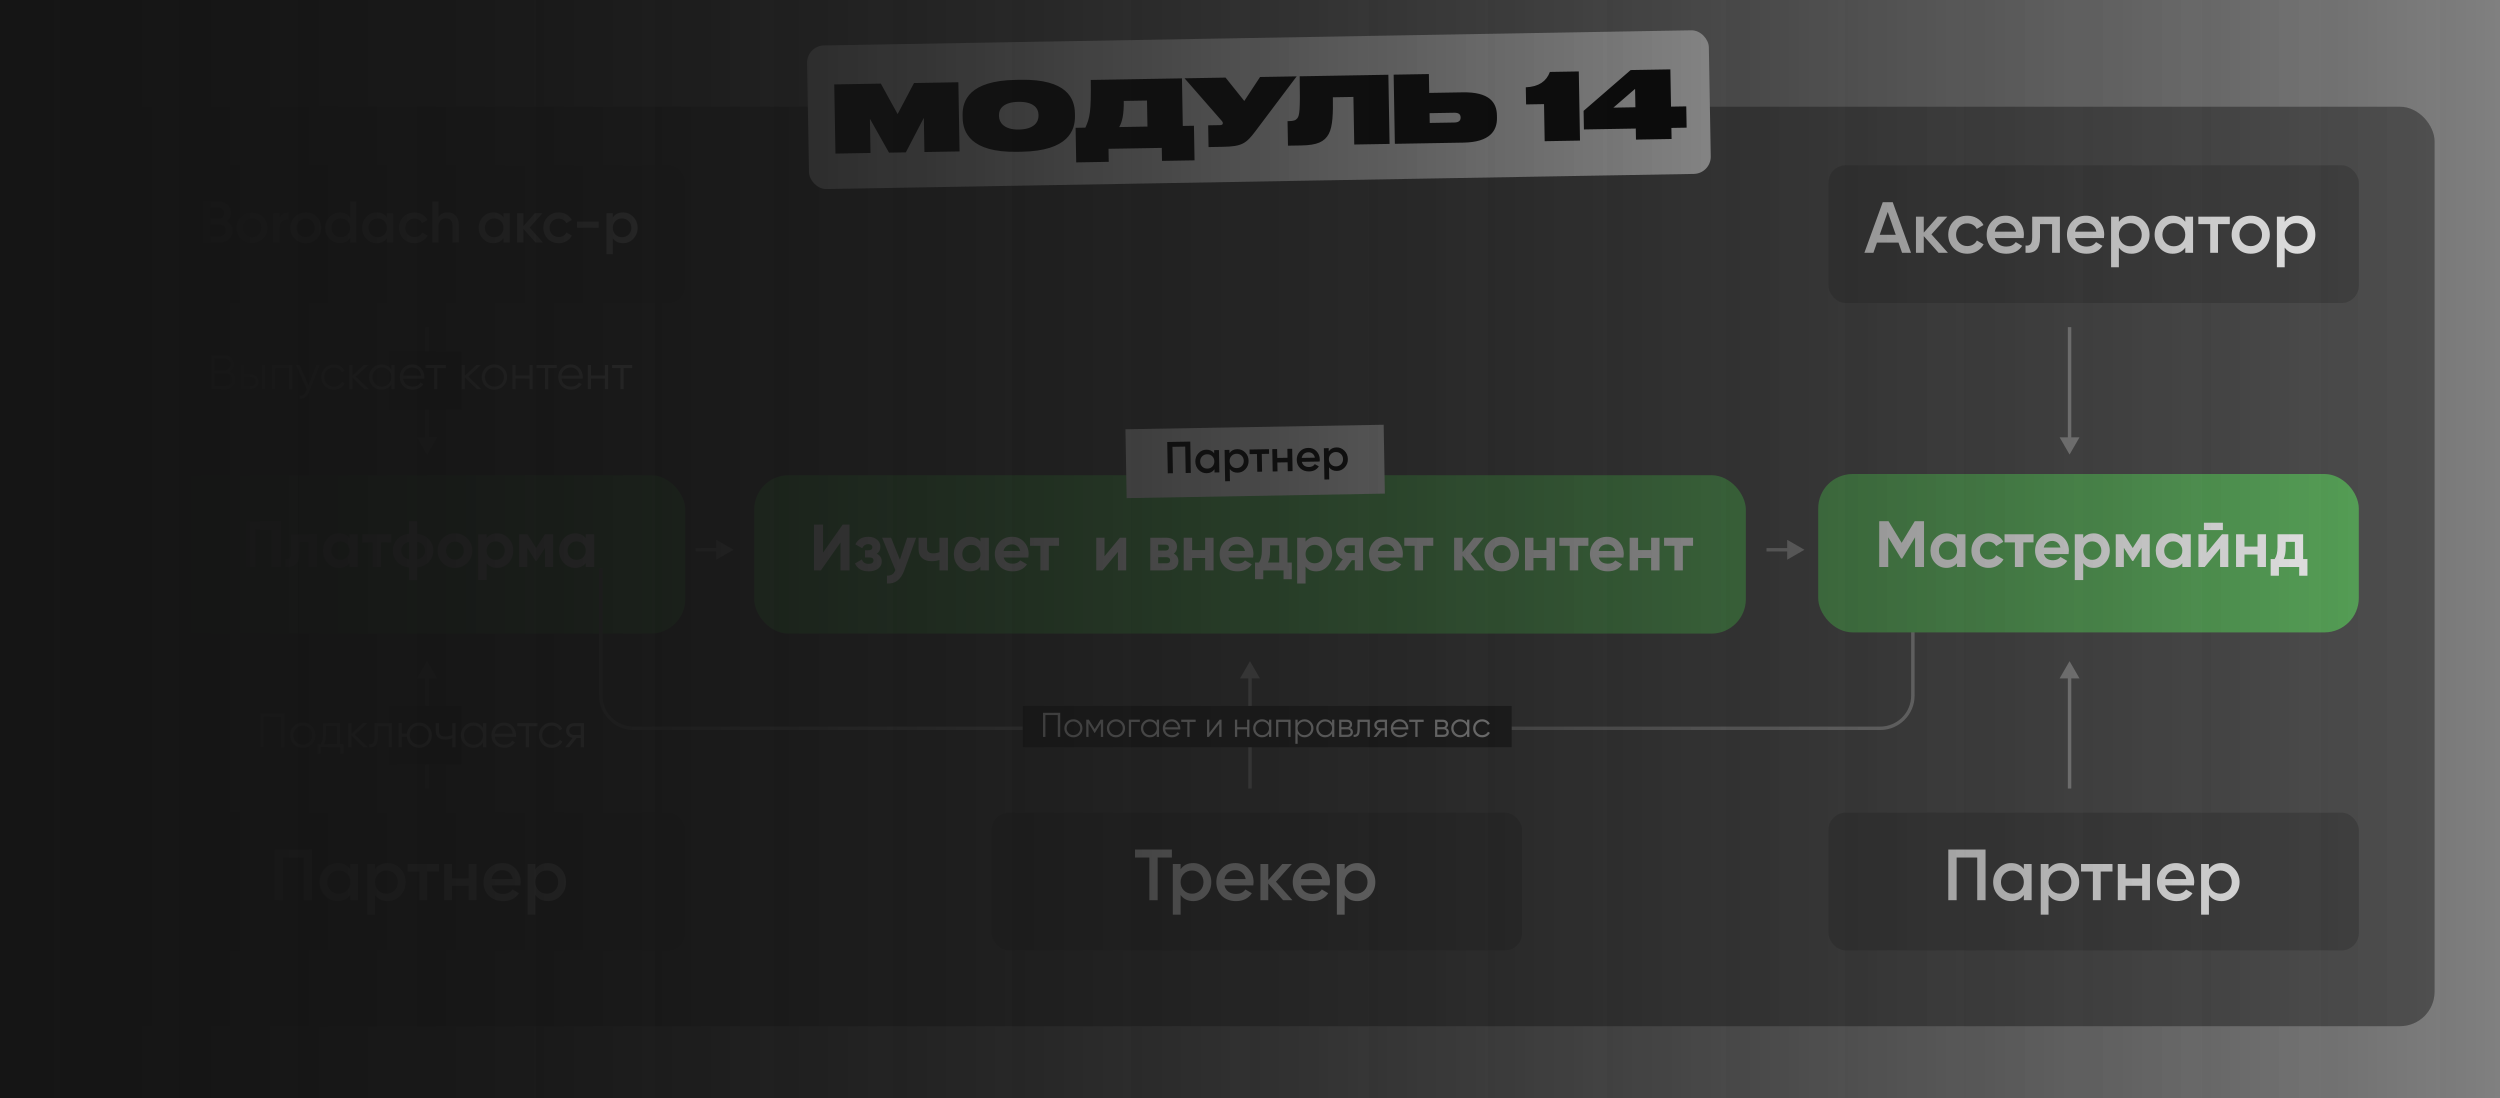 <?xml version="1.0" encoding="UTF-8"?> <svg xmlns="http://www.w3.org/2000/svg" width="726" height="319" viewBox="0 0 726 319" fill="none"><rect x="0" y="0" width="726" height="319" fill="#808080" stroke="none"/> <rect x="19" y="31" width="688" height="267" rx="10" fill="#333333" fill-opacity="0.6"></rect> <rect x="234.284" y="13.285" width="261.919" height="41.71" rx="5" transform="rotate(-1 234.284 13.285)" fill="white"></rect> <path d="M242.618 44.601L252.795 44.423L252.622 34.489L258.167 44.33L263.054 44.244L268.279 34.216L268.453 44.15L278.657 43.972L278.307 23.887L265.43 24.112L260.672 33.133L255.792 24.28L242.267 24.516L242.618 44.601ZM295 23.191C281.421 23.428 279.47 29.241 279.544 33.452L279.558 34.262C279.63 38.392 281.84 44.322 295.365 44.085L296.714 44.062C310.266 43.825 312.241 37.823 312.169 33.693L312.155 32.883C312.081 28.671 309.929 22.93 296.35 23.167L295 23.191ZM301.582 33.607C301.614 35.443 300.273 37.546 295.9 37.622C291.581 37.697 290.139 35.562 290.108 33.754L290.102 33.43C290.071 31.675 291.305 29.655 295.76 29.577C300.16 29.5 301.544 31.475 301.575 33.229L301.582 33.607ZM312.354 37.119L312.53 47.161L321.978 46.996L321.912 43.217L337.381 42.947L337.447 46.726L346.895 46.561L346.72 36.519L343.481 36.575L343.239 22.754L316.756 23.216C316.919 32.529 316.438 34.374 315.189 37.069L312.354 37.119ZM325.015 36.898C325.829 35.533 326.411 33.309 326.341 29.314L333.09 29.196L333.222 36.755L325.015 36.898ZM376.556 22.172L365.919 22.358L361.342 29.324L355.904 22.533L343.999 22.74L354.828 35.135C355.076 35.428 355.105 35.562 355.108 35.751L355.109 35.778C355.114 36.075 354.902 36.322 354.389 36.331L350.853 36.393L350.963 42.71L355.148 42.637C360.682 42.54 361.882 41.682 364.6 38.07L376.556 22.172ZM393.273 41.971L403.531 41.792L403.181 21.707L377.427 22.157C377.604 32.334 377.381 33.472 376.748 34.348C376.246 34.977 375.601 35.151 374.278 35.174L373.9 35.18L374.025 42.307L377.912 42.239C382.475 42.16 384.618 41.204 385.874 38.887C387.051 36.706 387.143 32.708 387.066 28.254L393.032 28.149L393.273 41.971ZM415.043 26.982L414.947 21.502L404.716 21.68L405.066 41.766L424.989 41.418C432.656 41.284 434.786 37.979 434.72 34.2L434.708 33.498C434.642 29.718 432.509 26.677 424.734 26.813L415.043 26.982ZM415.195 35.702L415.146 32.867L422.326 32.742C423.73 32.717 424.146 33.331 424.159 34.087L424.16 34.141C424.173 34.87 423.78 35.552 422.376 35.576L415.195 35.702ZM448.385 30.235L448.573 41.006L458.832 40.827L458.481 20.742L450.086 20.889C449.08 23.607 446.893 25.184 443.088 25.358L443.175 30.326L448.385 30.235ZM459.872 32.194L459.967 37.594L475.03 37.331L475.086 40.543L485.426 40.363L485.37 37.15L489.797 37.073L489.689 30.891L485.262 30.968L485.073 20.143L473.546 20.344L459.872 32.194ZM474.923 31.149L468.524 31.26L474.829 25.803L474.923 31.149Z" fill="black"></path> <rect x="45" y="138" width="154" height="46" rx="10" fill="#5CAE5D"></rect> <path d="M71.588 151.351H81.525V164.651H78.903V153.859H74.21V164.651H71.588V151.351ZM84.514 155.151H92.038V164.651H89.587V157.507H86.965V160.68C86.965 163.606 85.629 164.93 82.956 164.651V162.352C83.463 162.479 83.849 162.39 84.115 162.086C84.381 161.782 84.514 161.269 84.514 160.547V155.151ZM101.479 156.272V155.151H103.93V164.651H101.479V163.53C100.745 164.455 99.712 164.917 98.382 164.917C97.115 164.917 96.026 164.436 95.114 163.473C94.215 162.498 93.765 161.307 93.765 159.901C93.765 158.508 94.215 157.323 95.114 156.348C96.026 155.373 97.115 154.885 98.382 154.885C99.712 154.885 100.745 155.347 101.479 156.272ZM96.957 161.839C97.451 162.333 98.078 162.58 98.838 162.58C99.598 162.58 100.225 162.333 100.719 161.839C101.226 161.332 101.479 160.686 101.479 159.901C101.479 159.116 101.226 158.476 100.719 157.982C100.225 157.475 99.598 157.222 98.838 157.222C98.078 157.222 97.451 157.475 96.957 157.982C96.463 158.476 96.216 159.116 96.216 159.901C96.216 160.686 96.463 161.332 96.957 161.839ZM105.222 155.151H113.639V157.507H110.675V164.651H108.224V157.507H105.222V155.151ZM121.17 164.803V168.451H118.776V164.803C117.319 164.6 116.173 164.049 115.337 163.15C114.501 162.251 114.083 161.168 114.083 159.901C114.083 158.634 114.501 157.551 115.337 156.652C116.173 155.753 117.319 155.202 118.776 154.999V151.351H121.17V154.999C122.626 155.202 123.773 155.753 124.609 156.652C125.445 157.551 125.863 158.634 125.863 159.901C125.863 161.168 125.445 162.251 124.609 163.15C123.773 164.049 122.626 164.6 121.17 164.803ZM117.085 158.267C116.692 158.71 116.496 159.255 116.496 159.901C116.496 160.547 116.692 161.098 117.085 161.554C117.49 161.997 118.054 162.301 118.776 162.466V157.336C118.054 157.501 117.49 157.811 117.085 158.267ZM121.17 157.336V162.447C121.892 162.282 122.449 161.978 122.842 161.535C123.234 161.092 123.431 160.547 123.431 159.901C123.431 159.255 123.234 158.71 122.842 158.267C122.449 157.811 121.892 157.501 121.17 157.336ZM135.677 163.473C134.715 164.436 133.524 164.917 132.105 164.917C130.687 164.917 129.496 164.436 128.533 163.473C127.571 162.51 127.089 161.32 127.089 159.901C127.089 158.495 127.571 157.311 128.533 156.348C129.509 155.373 130.699 154.885 132.105 154.885C133.511 154.885 134.702 155.373 135.677 156.348C136.653 157.323 137.14 158.508 137.14 159.901C137.14 161.307 136.653 162.498 135.677 163.473ZM130.262 161.782C130.756 162.276 131.371 162.523 132.105 162.523C132.84 162.523 133.454 162.276 133.948 161.782C134.442 161.288 134.689 160.661 134.689 159.901C134.689 159.141 134.442 158.514 133.948 158.02C133.454 157.526 132.84 157.279 132.105 157.279C131.371 157.279 130.756 157.526 130.262 158.02C129.781 158.527 129.54 159.154 129.54 159.901C129.54 160.648 129.781 161.275 130.262 161.782ZM144.394 154.885C145.673 154.885 146.762 155.373 147.662 156.348C148.574 157.323 149.03 158.508 149.03 159.901C149.03 161.32 148.574 162.51 147.662 163.473C146.775 164.436 145.686 164.917 144.394 164.917C143.064 164.917 142.038 164.455 141.316 163.53V168.451H138.865V155.151H141.316V156.272C142.038 155.347 143.064 154.885 144.394 154.885ZM142.057 161.839C142.551 162.333 143.178 162.58 143.938 162.58C144.698 162.58 145.325 162.333 145.819 161.839C146.325 161.332 146.579 160.686 146.579 159.901C146.579 159.116 146.325 158.476 145.819 157.982C145.325 157.475 144.698 157.222 143.938 157.222C143.178 157.222 142.551 157.475 142.057 157.982C141.563 158.476 141.316 159.116 141.316 159.901C141.316 160.686 141.563 161.332 142.057 161.839ZM158.225 155.151H160.638V164.651H158.263V159.103L155.85 162.903H155.546L153.114 159.065V164.651H150.758V155.151H153.171L155.698 159.141L158.225 155.151ZM170.094 156.272V155.151H172.545V164.651H170.094V163.53C169.36 164.455 168.327 164.917 166.997 164.917C165.731 164.917 164.641 164.436 163.729 163.473C162.83 162.498 162.38 161.307 162.38 159.901C162.38 158.508 162.83 157.323 163.729 156.348C164.641 155.373 165.731 154.885 166.997 154.885C168.327 154.885 169.36 155.347 170.094 156.272ZM165.572 161.839C166.066 162.333 166.693 162.58 167.453 162.58C168.213 162.58 168.84 162.333 169.334 161.839C169.841 161.332 170.094 160.686 170.094 159.901C170.094 159.116 169.841 158.476 169.334 157.982C168.84 157.475 168.213 157.222 167.453 157.222C166.693 157.222 166.066 157.475 165.572 157.982C165.078 158.476 164.831 159.116 164.831 159.901C164.831 160.686 165.078 161.332 165.572 161.839Z" fill="white"></path> <rect x="219" y="138" width="288" height="46" rx="10" fill="#5CAE5D"></rect> <path d="M246.7 165.651H244.078V157.538L238.378 165.651H236.383V152.351H239.005V160.483L244.705 152.351H246.7V165.651ZM254.62 160.806C255.583 161.275 256.064 162.028 256.064 163.067C256.064 163.903 255.722 164.587 255.038 165.119C254.354 165.651 253.417 165.917 252.226 165.917C250.301 165.917 248.99 165.157 248.293 163.637L250.288 162.459C250.592 163.32 251.244 163.751 252.245 163.751C252.701 163.751 253.049 163.662 253.29 163.485C253.543 163.308 253.67 163.067 253.67 162.763C253.67 162.18 253.296 161.889 252.549 161.889H251.2V159.799H252.226C252.961 159.799 253.328 159.508 253.328 158.925C253.328 158.646 253.22 158.425 253.005 158.26C252.79 158.095 252.505 158.013 252.15 158.013C251.339 158.013 250.75 158.412 250.383 159.21L248.407 158.07C249.129 156.613 250.364 155.885 252.112 155.885C253.201 155.885 254.063 156.164 254.696 156.721C255.342 157.278 255.665 157.943 255.665 158.716C255.665 159.641 255.317 160.337 254.62 160.806ZM261.321 162.535L263.43 156.151H266.052L262.594 165.651C261.631 168.324 259.959 169.59 257.578 169.451V167.171C258.224 167.184 258.73 167.063 259.098 166.81C259.478 166.557 259.782 166.132 260.01 165.537L256.172 156.151H258.775L261.321 162.535ZM272.823 160.331V156.151H275.274V165.651H272.823V162.63C272.114 162.858 271.36 162.972 270.562 162.972C269.397 162.972 268.472 162.674 267.788 162.079C267.104 161.484 266.762 160.641 266.762 159.552V156.151H269.213V159.267C269.213 160.217 269.802 160.692 270.98 160.692C271.677 160.692 272.291 160.572 272.823 160.331ZM284.717 157.272V156.151H287.168V165.651H284.717V164.53C283.983 165.455 282.95 165.917 281.62 165.917C280.354 165.917 279.264 165.436 278.352 164.473C277.453 163.498 277.003 162.307 277.003 160.901C277.003 159.508 277.453 158.323 278.352 157.348C279.264 156.373 280.354 155.885 281.62 155.885C282.95 155.885 283.983 156.347 284.717 157.272ZM280.195 162.839C280.689 163.333 281.316 163.58 282.076 163.58C282.836 163.58 283.463 163.333 283.957 162.839C284.464 162.332 284.717 161.686 284.717 160.901C284.717 160.116 284.464 159.476 283.957 158.982C283.463 158.475 282.836 158.222 282.076 158.222C281.316 158.222 280.689 158.475 280.195 158.982C279.701 159.476 279.454 160.116 279.454 160.901C279.454 161.686 279.701 162.332 280.195 162.839ZM298.625 161.908H291.462C291.779 163.099 292.672 163.694 294.141 163.694C295.078 163.694 295.788 163.377 296.269 162.744L298.245 163.884C297.308 165.239 295.927 165.917 294.103 165.917C292.532 165.917 291.272 165.442 290.322 164.492C289.372 163.542 288.897 162.345 288.897 160.901C288.897 159.482 289.366 158.292 290.303 157.329C291.228 156.366 292.431 155.885 293.913 155.885C295.319 155.885 296.465 156.366 297.352 157.329C298.264 158.292 298.72 159.482 298.72 160.901C298.72 161.167 298.688 161.503 298.625 161.908ZM291.424 160.008H296.269C296.13 159.387 295.845 158.912 295.414 158.583C294.996 158.254 294.496 158.089 293.913 158.089C293.254 158.089 292.71 158.26 292.279 158.602C291.848 158.931 291.563 159.4 291.424 160.008ZM299.129 156.151H307.546V158.507H304.582V165.651H302.131V158.507H299.129V156.151ZM320.749 161.547L325.214 156.151H327.038V165.651H324.644V160.255L320.179 165.651H318.355V156.151H320.749V161.547ZM340.874 160.787C341.76 161.218 342.204 161.94 342.204 162.953C342.204 163.764 341.925 164.416 341.368 164.91C340.81 165.404 340.031 165.651 339.031 165.651H334.034V156.151H338.651C339.639 156.151 340.411 156.398 340.969 156.892C341.526 157.373 341.805 158.019 341.805 158.83C341.805 159.666 341.494 160.318 340.874 160.787ZM338.423 158.165H336.333V159.875H338.423C339.119 159.875 339.468 159.59 339.468 159.02C339.468 158.45 339.119 158.165 338.423 158.165ZM336.333 163.58H338.746C339.455 163.58 339.81 163.276 339.81 162.668C339.81 162.402 339.715 162.193 339.525 162.041C339.335 161.889 339.075 161.813 338.746 161.813H336.333V163.58ZM349.97 159.742V156.151H352.421V165.651H349.97V162.041H346.189V165.651H343.738V156.151H346.189V159.742H349.97ZM363.9 161.908H356.737C357.054 163.099 357.947 163.694 359.416 163.694C360.354 163.694 361.063 163.377 361.544 162.744L363.52 163.884C362.583 165.239 361.202 165.917 359.378 165.917C357.808 165.917 356.547 165.442 355.597 164.492C354.647 163.542 354.172 162.345 354.172 160.901C354.172 159.482 354.641 158.292 355.578 157.329C356.503 156.366 357.706 155.885 359.188 155.885C360.594 155.885 361.741 156.366 362.627 157.329C363.539 158.292 363.995 159.482 363.995 160.901C363.995 161.167 363.964 161.503 363.9 161.908ZM356.699 160.008H361.544C361.405 159.387 361.12 158.912 360.689 158.583C360.271 158.254 359.771 158.089 359.188 158.089C358.53 158.089 357.985 158.26 357.554 158.602C357.124 158.931 356.839 159.4 356.699 160.008ZM373.885 156.151V163.352H375.139V168.197H372.745V165.651H366.855V168.197H364.461V163.352H365.62C366.165 162.541 366.437 161.42 366.437 159.989V156.151H373.885ZM368.242 163.352H371.491V158.355H368.831V159.989C368.831 161.357 368.635 162.478 368.242 163.352ZM382.22 155.885C383.499 155.885 384.588 156.373 385.488 157.348C386.4 158.323 386.856 159.508 386.856 160.901C386.856 162.32 386.4 163.51 385.488 164.473C384.601 165.436 383.512 165.917 382.22 165.917C380.89 165.917 379.864 165.455 379.142 164.53V169.451H376.691V156.151H379.142V157.272C379.864 156.347 380.89 155.885 382.22 155.885ZM379.883 162.839C380.377 163.333 381.004 163.58 381.764 163.58C382.524 163.58 383.151 163.333 383.645 162.839C384.151 162.332 384.405 161.686 384.405 160.901C384.405 160.116 384.151 159.476 383.645 158.982C383.151 158.475 382.524 158.222 381.764 158.222C381.004 158.222 380.377 158.475 379.883 158.982C379.389 159.476 379.142 160.116 379.142 160.901C379.142 161.686 379.389 162.332 379.883 162.839ZM391.386 156.151H395.832V165.651H393.438V162.687H392.583L390.398 165.651H387.567L389.942 162.402C389.334 162.149 388.847 161.75 388.479 161.205C388.125 160.66 387.947 160.065 387.947 159.419C387.947 158.545 388.264 157.779 388.897 157.12C389.518 156.474 390.348 156.151 391.386 156.151ZM393.438 158.336H391.576C391.222 158.336 390.924 158.444 390.683 158.659C390.455 158.874 390.341 159.153 390.341 159.495C390.341 159.837 390.455 160.109 390.683 160.312C390.924 160.515 391.222 160.616 391.576 160.616H393.438V158.336ZM407.3 161.908H400.137C400.453 163.099 401.346 163.694 402.816 163.694C403.753 163.694 404.462 163.377 404.944 162.744L406.92 163.884C405.982 165.239 404.602 165.917 402.778 165.917C401.207 165.917 399.947 165.442 398.997 164.492C398.047 163.542 397.572 162.345 397.572 160.901C397.572 159.482 398.04 158.292 398.978 157.329C399.902 156.366 401.106 155.885 402.588 155.885C403.994 155.885 405.14 156.366 406.027 157.329C406.939 158.292 407.395 159.482 407.395 160.901C407.395 161.167 407.363 161.503 407.3 161.908ZM400.099 160.008H404.944C404.804 159.387 404.519 158.912 404.089 158.583C403.671 158.254 403.17 158.089 402.588 158.089C401.929 158.089 401.384 158.26 400.954 158.602C400.523 158.931 400.238 159.4 400.099 160.008ZM407.804 156.151H416.221V158.507H413.257V165.651H410.806V158.507H407.804V156.151ZM427.106 160.844L431.039 165.651H428.189L424.731 161.338V165.651H422.28V156.151H424.731V160.331L427.999 156.151H430.925L427.106 160.844ZM439.67 164.473C438.707 165.436 437.516 165.917 436.098 165.917C434.679 165.917 433.488 165.436 432.526 164.473C431.563 163.51 431.082 162.32 431.082 160.901C431.082 159.495 431.563 158.311 432.526 157.348C433.501 156.373 434.692 155.885 436.098 155.885C437.504 155.885 438.694 156.373 439.67 157.348C440.645 158.323 441.133 159.508 441.133 160.901C441.133 162.307 440.645 163.498 439.67 164.473ZM434.255 162.782C434.749 163.276 435.363 163.523 436.098 163.523C436.832 163.523 437.447 163.276 437.941 162.782C438.435 162.288 438.682 161.661 438.682 160.901C438.682 160.141 438.435 159.514 437.941 159.02C437.447 158.526 436.832 158.279 436.098 158.279C435.363 158.279 434.749 158.526 434.255 159.02C433.773 159.527 433.533 160.154 433.533 160.901C433.533 161.648 433.773 162.275 434.255 162.782ZM449.089 159.742V156.151H451.54V165.651H449.089V162.041H445.308V165.651H442.857V156.151H445.308V159.742H449.089ZM452.855 156.151H461.272V158.507H458.308V165.651H455.857V158.507H452.855V156.151ZM471.443 161.908H464.28C464.597 163.099 465.49 163.694 466.959 163.694C467.897 163.694 468.606 163.377 469.087 162.744L471.063 163.884C470.126 165.239 468.745 165.917 466.921 165.917C465.351 165.917 464.09 165.442 463.14 164.492C462.19 163.542 461.715 162.345 461.715 160.901C461.715 159.482 462.184 158.292 463.121 157.329C464.046 156.366 465.249 155.885 466.731 155.885C468.137 155.885 469.284 156.366 470.17 157.329C471.082 158.292 471.538 159.482 471.538 160.901C471.538 161.167 471.507 161.503 471.443 161.908ZM464.242 160.008H469.087C468.948 159.387 468.663 158.912 468.232 158.583C467.814 158.254 467.314 158.089 466.731 158.089C466.073 158.089 465.528 158.26 465.097 158.602C464.667 158.931 464.382 159.4 464.242 160.008ZM479.481 159.742V156.151H481.932V165.651H479.481V162.041H475.7V165.651H473.249V156.151H475.7V159.742H479.481ZM483.247 156.151H491.664V158.507H488.7V165.651H486.249V158.507H483.247V156.151Z" fill="white"></path> <path fill-rule="evenodd" clip-rule="evenodd" d="M546 211H184C179.029 211 175 206.97 175 202V165H174V202C174 207.523 178.477 212 184 212H546C551.523 212 556 207.523 556 202V165H555V202C555 206.97 550.971 211 546 211Z" fill="#939393"></path> <rect x="528" y="137.651" width="157" height="46" rx="10" fill="#5CAE5D"></rect> <path d="M556.04 151.351H558.738V164.651H556.135V156.025L552.392 162.2H552.088L548.345 156.044V164.651H545.723V151.351H548.421L552.24 157.64L556.04 151.351ZM568.322 156.272V155.151H570.773V164.651H568.322V163.53C567.588 164.455 566.555 164.917 565.225 164.917C563.959 164.917 562.869 164.436 561.957 163.473C561.058 162.498 560.608 161.307 560.608 159.901C560.608 158.508 561.058 157.323 561.957 156.348C562.869 155.373 563.959 154.885 565.225 154.885C566.555 154.885 567.588 155.347 568.322 156.272ZM563.8 161.839C564.294 162.333 564.921 162.58 565.681 162.58C566.441 162.58 567.068 162.333 567.562 161.839C568.069 161.332 568.322 160.686 568.322 159.901C568.322 159.116 568.069 158.476 567.562 157.982C567.068 157.475 566.441 157.222 565.681 157.222C564.921 157.222 564.294 157.475 563.8 157.982C563.306 158.476 563.059 159.116 563.059 159.901C563.059 160.686 563.306 161.332 563.8 161.839ZM577.518 164.917C576.087 164.917 574.89 164.436 573.927 163.473C572.977 162.51 572.502 161.32 572.502 159.901C572.502 158.482 572.977 157.292 573.927 156.329C574.89 155.366 576.087 154.885 577.518 154.885C578.443 154.885 579.285 155.107 580.045 155.55C580.805 155.993 581.381 156.589 581.774 157.336L579.665 158.571C579.475 158.178 579.184 157.868 578.791 157.64C578.411 157.412 577.98 157.298 577.499 157.298C576.764 157.298 576.156 157.545 575.675 158.039C575.194 158.52 574.953 159.141 574.953 159.901C574.953 160.636 575.194 161.256 575.675 161.763C576.156 162.244 576.764 162.485 577.499 162.485C577.993 162.485 578.43 162.377 578.81 162.162C579.203 161.934 579.494 161.624 579.684 161.231L581.812 162.447C581.394 163.207 580.799 163.809 580.026 164.252C579.266 164.695 578.43 164.917 577.518 164.917ZM582.122 155.151H590.539V157.507H587.575V164.651H585.124V157.507H582.122V155.151ZM600.71 160.908H593.547C593.864 162.099 594.757 162.694 596.226 162.694C597.164 162.694 597.873 162.377 598.354 161.744L600.33 162.884C599.393 164.239 598.012 164.917 596.188 164.917C594.618 164.917 593.357 164.442 592.407 163.492C591.457 162.542 590.982 161.345 590.982 159.901C590.982 158.482 591.451 157.292 592.388 156.329C593.313 155.366 594.516 154.885 595.998 154.885C597.404 154.885 598.551 155.366 599.437 156.329C600.349 157.292 600.805 158.482 600.805 159.901C600.805 160.167 600.774 160.503 600.71 160.908ZM593.509 159.008H598.354C598.215 158.387 597.93 157.912 597.499 157.583C597.081 157.254 596.581 157.089 595.998 157.089C595.34 157.089 594.795 157.26 594.364 157.602C593.934 157.931 593.649 158.4 593.509 159.008ZM608.046 154.885C609.325 154.885 610.414 155.373 611.314 156.348C612.226 157.323 612.682 158.508 612.682 159.901C612.682 161.32 612.226 162.51 611.314 163.473C610.427 164.436 609.338 164.917 608.046 164.917C606.716 164.917 605.69 164.455 604.968 163.53V168.451H602.517V155.151H604.968V156.272C605.69 155.347 606.716 154.885 608.046 154.885ZM605.709 161.839C606.203 162.333 606.83 162.58 607.59 162.58C608.35 162.58 608.977 162.333 609.471 161.839C609.977 161.332 610.231 160.686 610.231 159.901C610.231 159.116 609.977 158.476 609.471 157.982C608.977 157.475 608.35 157.222 607.59 157.222C606.83 157.222 606.203 157.475 605.709 157.982C605.215 158.476 604.968 159.116 604.968 159.901C604.968 160.686 605.215 161.332 605.709 161.839ZM621.877 155.151H624.29V164.651H621.915V159.103L619.502 162.903H619.198L616.766 159.065V164.651H614.41V155.151H616.823L619.35 159.141L621.877 155.151ZM633.746 156.272V155.151H636.197V164.651H633.746V163.53C633.012 164.455 631.979 164.917 630.649 164.917C629.383 164.917 628.293 164.436 627.381 163.473C626.482 162.498 626.032 161.307 626.032 159.901C626.032 158.508 626.482 157.323 627.381 156.348C628.293 155.373 629.383 154.885 630.649 154.885C631.979 154.885 633.012 155.347 633.746 156.272ZM629.224 161.839C629.718 162.333 630.345 162.58 631.105 162.58C631.865 162.58 632.492 162.333 632.986 161.839C633.493 161.332 633.746 160.686 633.746 159.901C633.746 159.116 633.493 158.476 632.986 157.982C632.492 157.475 631.865 157.222 631.105 157.222C630.345 157.222 629.718 157.475 629.224 157.982C628.73 158.476 628.483 159.116 628.483 159.901C628.483 160.686 628.73 161.332 629.224 161.839ZM645.526 153.935H640.016V151.807H645.526V153.935ZM640.814 160.547L645.279 155.151H647.103V164.651H644.709V159.255L640.244 164.651H638.42V155.151H640.814V160.547ZM655.581 158.742V155.151H658.032V164.651H655.581V161.041H651.8V164.651H649.349V155.151H651.8V158.742H655.581ZM668.827 155.151V162.352H670.081V167.197H667.687V164.651H661.797V167.197H659.403V162.352H660.562C661.107 161.541 661.379 160.42 661.379 158.989V155.151H668.827ZM663.184 162.352H666.433V157.355H663.773V158.989C663.773 160.357 663.577 161.478 663.184 162.352Z" fill="white"></path> <path d="M213 159.651L208 156.764L208 162.538L213 159.651ZM202 160.151L208.5 160.151L208.5 159.151L202 159.151L202 160.151Z" fill="#939393"></path> <path d="M124 192L121.113 197L126.887 197L124 192ZM124.5 229L124.5 196.5L123.5 196.5L123.5 229L124.5 229Z" fill="#939393"></path> <path d="M363 192L360.113 197L365.887 197L363 192ZM363.5 229L363.5 196.5L362.5 196.5L362.5 229L363.5 229Z" fill="#939393"></path> <path d="M601 192L598.113 197L603.887 197L601 192ZM601.5 229L601.5 196.5L600.5 196.5L600.5 229L601.5 229Z" fill="#939393"></path> <path d="M124 132L126.887 127L121.113 127L124 132ZM123.5 95L123.5 127.5L124.5 127.5L124.5 95L123.5 95Z" fill="#939393"></path> <path d="M601 132L603.887 127L598.113 127L601 132ZM600.5 95L600.5 127.5L601.5 127.5L601.5 95L600.5 95Z" fill="#939393"></path> <rect x="113" y="102" width="21" height="17" fill="#272727"></rect> <rect x="113" y="205" width="21" height="17" fill="#272727"></rect> <rect x="297" y="205" width="142" height="12" fill="#272727"></rect> <path d="M302.885 207H307.885V214H307.185V207.66H303.585V214H302.885V207ZM313.577 213.37C313.063 213.87 312.443 214.12 311.717 214.12C310.977 214.12 310.353 213.87 309.847 213.37C309.34 212.863 309.087 212.24 309.087 211.5C309.087 210.76 309.34 210.14 309.847 209.64C310.353 209.133 310.977 208.88 311.717 208.88C312.45 208.88 313.07 209.133 313.577 209.64C314.09 210.14 314.347 210.76 314.347 211.5C314.347 212.233 314.09 212.857 313.577 213.37ZM310.317 212.91C310.697 213.29 311.163 213.48 311.717 213.48C312.27 213.48 312.737 213.29 313.117 212.91C313.497 212.517 313.687 212.047 313.687 211.5C313.687 210.947 313.497 210.48 313.117 210.1C312.737 209.713 312.27 209.52 311.717 209.52C311.163 209.52 310.697 209.713 310.317 210.1C309.937 210.48 309.747 210.947 309.747 211.5C309.747 212.047 309.937 212.517 310.317 212.91ZM319.591 209H320.351V214H319.691V210.01L317.941 212.85H317.861L316.111 210.01V214H315.451V209H316.211L317.901 211.74L319.591 209ZM325.94 213.37C325.426 213.87 324.806 214.12 324.08 214.12C323.34 214.12 322.716 213.87 322.21 213.37C321.703 212.863 321.45 212.24 321.45 211.5C321.45 210.76 321.703 210.14 322.21 209.64C322.716 209.133 323.34 208.88 324.08 208.88C324.813 208.88 325.433 209.133 325.94 209.64C326.453 210.14 326.71 210.76 326.71 211.5C326.71 212.233 326.453 212.857 325.94 213.37ZM322.68 212.91C323.06 213.29 323.526 213.48 324.08 213.48C324.633 213.48 325.1 213.29 325.48 212.91C325.86 212.517 326.05 212.047 326.05 211.5C326.05 210.947 325.86 210.48 325.48 210.1C325.1 209.713 324.633 209.52 324.08 209.52C323.526 209.52 323.06 209.713 322.68 210.1C322.3 210.48 322.11 210.947 322.11 211.5C322.11 212.047 322.3 212.517 322.68 212.91ZM327.814 209H331.014V209.64H328.474V214H327.814V209ZM335.923 209.98V209H336.583V214H335.923V213.02C335.463 213.753 334.79 214.12 333.903 214.12C333.19 214.12 332.58 213.867 332.073 213.36C331.573 212.853 331.323 212.233 331.323 211.5C331.323 210.767 331.573 210.147 332.073 209.64C332.58 209.133 333.19 208.88 333.903 208.88C334.79 208.88 335.463 209.247 335.923 209.98ZM332.553 212.91C332.933 213.29 333.4 213.48 333.953 213.48C334.506 213.48 334.973 213.29 335.353 212.91C335.733 212.517 335.923 212.047 335.923 211.5C335.923 210.947 335.733 210.48 335.353 210.1C334.973 209.713 334.506 209.52 333.953 209.52C333.4 209.52 332.933 209.713 332.553 210.1C332.173 210.48 331.983 210.947 331.983 211.5C331.983 212.047 332.173 212.517 332.553 212.91ZM340.29 208.88C341.037 208.88 341.634 209.143 342.08 209.67C342.54 210.19 342.77 210.807 342.77 211.52C342.77 211.553 342.764 211.657 342.75 211.83H338.36C338.427 212.33 338.64 212.73 339 213.03C339.36 213.33 339.81 213.48 340.35 213.48C341.11 213.48 341.647 213.197 341.96 212.63L342.54 212.97C342.32 213.33 342.017 213.613 341.63 213.82C341.25 214.02 340.82 214.12 340.34 214.12C339.554 214.12 338.914 213.873 338.42 213.38C337.927 212.887 337.68 212.26 337.68 211.5C337.68 210.747 337.924 210.123 338.41 209.63C338.897 209.13 339.524 208.88 340.29 208.88ZM340.29 209.52C339.77 209.52 339.334 209.673 338.98 209.98C338.634 210.287 338.427 210.69 338.36 211.19H342.09C342.017 210.657 341.814 210.247 341.48 209.96C341.134 209.667 340.737 209.52 340.29 209.52ZM343.025 209H347.225V209.64H345.455V214H344.795V209.64H343.025V209ZM351.189 212.85L354.169 209H354.729V214H354.069V210.15L351.089 214H350.529V209H351.189V212.85ZM362.165 211.18V209H362.825V214H362.165V211.82H359.285V214H358.625V209H359.285V211.18H362.165ZM368.521 209.98V209H369.181V214H368.521V213.02C368.061 213.753 367.387 214.12 366.501 214.12C365.787 214.12 365.177 213.867 364.671 213.36C364.171 212.853 363.921 212.233 363.921 211.5C363.921 210.767 364.171 210.147 364.671 209.64C365.177 209.133 365.787 208.88 366.501 208.88C367.387 208.88 368.061 209.247 368.521 209.98ZM365.151 212.91C365.531 213.29 365.997 213.48 366.551 213.48C367.104 213.48 367.571 213.29 367.951 212.91C368.331 212.517 368.521 212.047 368.521 211.5C368.521 210.947 368.331 210.48 367.951 210.1C367.571 209.713 367.104 209.52 366.551 209.52C365.997 209.52 365.531 209.713 365.151 210.1C364.771 210.48 364.581 210.947 364.581 211.5C364.581 212.047 364.771 212.517 365.151 212.91ZM370.578 209H374.778V214H374.118V209.64H371.238V214H370.578V209ZM378.854 208.88C379.567 208.88 380.174 209.133 380.674 209.64C381.18 210.147 381.434 210.767 381.434 211.5C381.434 212.233 381.18 212.853 380.674 213.36C380.174 213.867 379.567 214.12 378.854 214.12C377.967 214.12 377.294 213.753 376.834 213.02V216H376.174V209H376.834V209.98C377.294 209.247 377.967 208.88 378.854 208.88ZM377.404 212.91C377.784 213.29 378.25 213.48 378.804 213.48C379.357 213.48 379.824 213.29 380.204 212.91C380.584 212.517 380.774 212.047 380.774 211.5C380.774 210.947 380.584 210.48 380.204 210.1C379.824 209.713 379.357 209.52 378.804 209.52C378.25 209.52 377.784 209.713 377.404 210.1C377.024 210.48 376.834 210.947 376.834 211.5C376.834 212.047 377.024 212.517 377.404 212.91ZM386.831 209.98V209H387.491V214H386.831V213.02C386.371 213.753 385.698 214.12 384.811 214.12C384.098 214.12 383.488 213.867 382.981 213.36C382.481 212.853 382.231 212.233 382.231 211.5C382.231 210.767 382.481 210.147 382.981 209.64C383.488 209.133 384.098 208.88 384.811 208.88C385.698 208.88 386.371 209.247 386.831 209.98ZM383.461 212.91C383.841 213.29 384.308 213.48 384.861 213.48C385.414 213.48 385.881 213.29 386.261 212.91C386.641 212.517 386.831 212.047 386.831 211.5C386.831 210.947 386.641 210.48 386.261 210.1C385.881 209.713 385.414 209.52 384.861 209.52C384.308 209.52 383.841 209.713 383.461 210.1C383.081 210.48 382.891 210.947 382.891 211.5C382.891 212.047 383.081 212.517 383.461 212.91ZM392.068 211.43C392.615 211.63 392.888 212.02 392.888 212.6C392.888 213.013 392.748 213.35 392.468 213.61C392.195 213.87 391.812 214 391.318 214H388.888V209H391.118C391.598 209 391.972 209.123 392.238 209.37C392.512 209.617 392.648 209.94 392.648 210.34C392.648 210.84 392.455 211.203 392.068 211.43ZM391.118 209.64H389.548V211.16H391.118C391.698 211.16 391.988 210.9 391.988 210.38C391.988 210.147 391.912 209.967 391.758 209.84C391.612 209.707 391.398 209.64 391.118 209.64ZM389.548 213.36H391.318C391.612 213.36 391.835 213.29 391.988 213.15C392.148 213.01 392.228 212.813 392.228 212.56C392.228 212.32 392.148 212.133 391.988 212C391.835 211.867 391.612 211.8 391.318 211.8H389.548V213.36ZM394.213 209H397.793V214H397.133V209.64H394.873V211.87C394.873 212.703 394.713 213.277 394.393 213.59C394.08 213.903 393.646 214.04 393.093 214V213.38C393.48 213.42 393.763 213.327 393.943 213.1C394.123 212.873 394.213 212.463 394.213 211.87V209ZM400.761 209H402.791V214H402.131V212.08H401.271L399.731 214H398.891L400.471 212.06C400.065 212 399.731 211.833 399.471 211.56C399.218 211.28 399.091 210.943 399.091 210.55C399.091 210.103 399.251 209.733 399.571 209.44C399.905 209.147 400.301 209 400.761 209ZM400.761 211.46H402.131V209.64H400.761C400.475 209.64 400.235 209.727 400.041 209.9C399.848 210.067 399.751 210.283 399.751 210.55C399.751 210.817 399.848 211.037 400.041 211.21C400.235 211.377 400.475 211.46 400.761 211.46ZM406.501 208.88C407.248 208.88 407.845 209.143 408.291 209.67C408.751 210.19 408.981 210.807 408.981 211.52C408.981 211.553 408.975 211.657 408.961 211.83H404.571C404.638 212.33 404.851 212.73 405.211 213.03C405.571 213.33 406.021 213.48 406.561 213.48C407.321 213.48 407.858 213.197 408.171 212.63L408.751 212.97C408.531 213.33 408.228 213.613 407.841 213.82C407.461 214.02 407.031 214.12 406.551 214.12C405.765 214.12 405.125 213.873 404.631 213.38C404.138 212.887 403.891 212.26 403.891 211.5C403.891 210.747 404.135 210.123 404.621 209.63C405.108 209.13 405.735 208.88 406.501 208.88ZM406.501 209.52C405.981 209.52 405.545 209.673 405.191 209.98C404.845 210.287 404.638 210.69 404.571 211.19H408.301C408.228 210.657 408.025 210.247 407.691 209.96C407.345 209.667 406.948 209.52 406.501 209.52ZM409.236 209H413.436V209.64H411.666V214H411.006V209.64H409.236V209ZM419.92 211.43C420.467 211.63 420.74 212.02 420.74 212.6C420.74 213.013 420.6 213.35 420.32 213.61C420.047 213.87 419.663 214 419.17 214H416.74V209H418.97C419.45 209 419.823 209.123 420.09 209.37C420.363 209.617 420.5 209.94 420.5 210.34C420.5 210.84 420.307 211.203 419.92 211.43ZM418.97 209.64H417.4V211.16H418.97C419.55 211.16 419.84 210.9 419.84 210.38C419.84 210.147 419.763 209.967 419.61 209.84C419.463 209.707 419.25 209.64 418.97 209.64ZM417.4 213.36H419.17C419.463 213.36 419.687 213.29 419.84 213.15C420 213.01 420.08 212.813 420.08 212.56C420.08 212.32 420 212.133 419.84 212C419.687 211.867 419.463 211.8 419.17 211.8H417.4V213.36ZM426.04 209.98V209H426.7V214H426.04V213.02C425.58 213.753 424.907 214.12 424.02 214.12C423.307 214.12 422.697 213.867 422.19 213.36C421.69 212.853 421.44 212.233 421.44 211.5C421.44 210.767 421.69 210.147 422.19 209.64C422.697 209.133 423.307 208.88 424.02 208.88C424.907 208.88 425.58 209.247 426.04 209.98ZM422.67 212.91C423.05 213.29 423.517 213.48 424.07 213.48C424.623 213.48 425.09 213.29 425.47 212.91C425.85 212.517 426.04 212.047 426.04 211.5C426.04 210.947 425.85 210.48 425.47 210.1C425.09 209.713 424.623 209.52 424.07 209.52C423.517 209.52 423.05 209.713 422.67 210.1C422.29 210.48 422.1 210.947 422.1 211.5C422.1 212.047 422.29 212.517 422.67 212.91ZM430.427 214.12C429.674 214.12 429.047 213.87 428.547 213.37C428.047 212.857 427.797 212.233 427.797 211.5C427.797 210.76 428.047 210.14 428.547 209.64C429.047 209.133 429.674 208.88 430.427 208.88C430.921 208.88 431.364 209 431.757 209.24C432.151 209.473 432.437 209.79 432.617 210.19L432.077 210.5C431.944 210.2 431.727 209.963 431.427 209.79C431.134 209.61 430.801 209.52 430.427 209.52C429.874 209.52 429.407 209.713 429.027 210.1C428.647 210.48 428.457 210.947 428.457 211.5C428.457 212.047 428.647 212.517 429.027 212.91C429.407 213.29 429.874 213.48 430.427 213.48C430.794 213.48 431.124 213.393 431.417 213.22C431.717 213.047 431.951 212.807 432.117 212.5L432.667 212.82C432.461 213.22 432.157 213.537 431.757 213.77C431.357 214.003 430.914 214.12 430.427 214.12Z" fill="white"></path> <path d="M66.823 107.918C67.309 108.123 67.692 108.436 67.972 108.856C68.251 109.276 68.391 109.747 68.391 110.27C68.391 111.026 68.126 111.67 67.594 112.202C67.061 112.734 66.418 113 65.662 113H61.392V103.2H65.34C66.058 103.2 66.679 103.461 67.201 103.984C67.715 104.497 67.972 105.113 67.972 105.832C67.972 106.747 67.589 107.442 66.823 107.918ZM65.34 104.124H62.371V107.54H65.34C65.787 107.54 66.175 107.377 66.501 107.05C66.828 106.705 66.992 106.299 66.992 105.832C66.992 105.375 66.828 104.973 66.501 104.628C66.175 104.292 65.787 104.124 65.34 104.124ZM62.371 112.076H65.662C66.147 112.076 66.558 111.903 66.894 111.558C67.239 111.213 67.412 110.783 67.412 110.27C67.412 109.766 67.239 109.341 66.894 108.996C66.558 108.641 66.147 108.464 65.662 108.464H62.371V112.076ZM70.857 108.66H72.775C73.419 108.66 73.97 108.865 74.427 109.276C74.885 109.677 75.113 110.195 75.113 110.83C75.113 111.474 74.885 111.997 74.427 112.398C73.989 112.799 73.438 113 72.775 113H69.933V106H70.857V108.66ZM76.093 113V106H77.017V113H76.093ZM70.857 112.104H72.775C73.177 112.104 73.513 111.987 73.783 111.754C74.054 111.511 74.189 111.203 74.189 110.83C74.189 110.457 74.054 110.153 73.783 109.92C73.513 109.677 73.177 109.556 72.775 109.556H70.857V112.104ZM78.984 106H84.864V113H83.94V106.896H79.908V113H78.984V106ZM89.59 111.866L91.858 106H92.838L89.842 113.644C89.562 114.353 89.17 114.899 88.666 115.282C88.171 115.674 87.621 115.847 87.014 115.8V114.932C87.854 115.035 88.493 114.549 88.932 113.476L89.114 113.042L85.978 106H86.958L89.59 111.866ZM96.943 113.168C95.888 113.168 95.011 112.818 94.311 112.118C93.611 111.399 93.261 110.527 93.261 109.5C93.261 108.464 93.611 107.596 94.311 106.896C95.011 106.187 95.888 105.832 96.943 105.832C97.634 105.832 98.254 106 98.805 106.336C99.356 106.663 99.757 107.106 100.009 107.666L99.253 108.1C99.067 107.68 98.763 107.349 98.343 107.106C97.933 106.854 97.466 106.728 96.943 106.728C96.168 106.728 95.515 106.999 94.983 107.54C94.451 108.072 94.185 108.725 94.185 109.5C94.185 110.265 94.451 110.923 94.983 111.474C95.515 112.006 96.168 112.272 96.943 112.272C97.457 112.272 97.918 112.151 98.329 111.908C98.749 111.665 99.076 111.329 99.309 110.9L100.079 111.348C99.79 111.908 99.365 112.351 98.805 112.678C98.245 113.005 97.624 113.168 96.943 113.168ZM103.31 109.36L107.062 113H105.83L102.33 109.626V113H101.406V106H102.33V109.094L105.662 106H106.922L103.31 109.36ZM113.646 107.372V106H114.57V113H113.646V111.628C113.002 112.655 112.06 113.168 110.818 113.168C109.82 113.168 108.966 112.813 108.256 112.104C107.556 111.395 107.206 110.527 107.206 109.5C107.206 108.473 107.556 107.605 108.256 106.896C108.966 106.187 109.82 105.832 110.818 105.832C112.06 105.832 113.002 106.345 113.646 107.372ZM108.928 111.474C109.46 112.006 110.114 112.272 110.888 112.272C111.663 112.272 112.316 112.006 112.848 111.474C113.38 110.923 113.646 110.265 113.646 109.5C113.646 108.725 113.38 108.072 112.848 107.54C112.316 106.999 111.663 106.728 110.888 106.728C110.114 106.728 109.46 106.999 108.928 107.54C108.396 108.072 108.13 108.725 108.13 109.5C108.13 110.265 108.396 110.923 108.928 111.474ZM119.761 105.832C120.806 105.832 121.642 106.201 122.267 106.938C122.911 107.666 123.233 108.529 123.233 109.528C123.233 109.575 123.224 109.719 123.205 109.962H117.059C117.152 110.662 117.451 111.222 117.955 111.642C118.459 112.062 119.089 112.272 119.845 112.272C120.909 112.272 121.66 111.875 122.099 111.082L122.911 111.558C122.603 112.062 122.178 112.459 121.637 112.748C121.105 113.028 120.503 113.168 119.831 113.168C118.73 113.168 117.834 112.823 117.143 112.132C116.452 111.441 116.107 110.564 116.107 109.5C116.107 108.445 116.448 107.573 117.129 106.882C117.81 106.182 118.688 105.832 119.761 105.832ZM119.761 106.728C119.033 106.728 118.422 106.943 117.927 107.372C117.442 107.801 117.152 108.366 117.059 109.066H122.281C122.178 108.319 121.894 107.745 121.427 107.344C120.942 106.933 120.386 106.728 119.761 106.728ZM123.589 106H129.469V106.896H126.991V113H126.067V106.896H123.589V106ZM135.999 109.36L139.751 113H138.519L135.019 109.626V113H134.095V106H135.019V109.094L138.351 106H139.611L135.999 109.36ZM146.182 112.118C145.463 112.818 144.595 113.168 143.578 113.168C142.542 113.168 141.669 112.818 140.96 112.118C140.251 111.409 139.896 110.536 139.896 109.5C139.896 108.464 140.251 107.596 140.96 106.896C141.669 106.187 142.542 105.832 143.578 105.832C144.605 105.832 145.473 106.187 146.182 106.896C146.901 107.596 147.26 108.464 147.26 109.5C147.26 110.527 146.901 111.399 146.182 112.118ZM141.618 111.474C142.15 112.006 142.803 112.272 143.578 112.272C144.353 112.272 145.006 112.006 145.538 111.474C146.07 110.923 146.336 110.265 146.336 109.5C146.336 108.725 146.07 108.072 145.538 107.54C145.006 106.999 144.353 106.728 143.578 106.728C142.803 106.728 142.15 106.999 141.618 107.54C141.086 108.072 140.82 108.725 140.82 109.5C140.82 110.265 141.086 110.923 141.618 111.474ZM153.762 109.052V106H154.686V113H153.762V109.948H149.73V113H148.806V106H149.73V109.052H153.762ZM155.8 106H161.68V106.896H159.202V113H158.278V106.896H155.8V106ZM165.767 105.832C166.812 105.832 167.647 106.201 168.273 106.938C168.917 107.666 169.239 108.529 169.239 109.528C169.239 109.575 169.229 109.719 169.211 109.962H163.065C163.158 110.662 163.457 111.222 163.961 111.642C164.465 112.062 165.095 112.272 165.851 112.272C166.915 112.272 167.666 111.875 168.105 111.082L168.917 111.558C168.609 112.062 168.184 112.459 167.643 112.748C167.111 113.028 166.509 113.168 165.837 113.168C164.735 113.168 163.839 112.823 163.149 112.132C162.458 111.441 162.113 110.564 162.113 109.5C162.113 108.445 162.453 107.573 163.135 106.882C163.816 106.182 164.693 105.832 165.767 105.832ZM165.767 106.728C165.039 106.728 164.427 106.943 163.933 107.372C163.447 107.801 163.158 108.366 163.065 109.066H168.287C168.184 108.319 167.899 107.745 167.433 107.344C166.947 106.933 166.392 106.728 165.767 106.728ZM175.665 109.052V106H176.589V113H175.665V109.948H171.633V113H170.709V106H171.633V109.052H175.665ZM177.703 106H183.583V106.896H181.105V113H180.181V106.896H177.703V106Z" fill="white"></path> <path d="M75.57 207.2H82.57V217H81.59V208.124H76.55V217H75.57V207.2ZM90.538 216.118C89.82 216.818 88.952 217.168 87.934 217.168C86.898 217.168 86.026 216.818 85.316 216.118C84.607 215.409 84.252 214.536 84.252 213.5C84.252 212.464 84.607 211.596 85.316 210.896C86.026 210.187 86.898 209.832 87.934 209.832C88.961 209.832 89.829 210.187 90.538 210.896C91.257 211.596 91.616 212.464 91.616 213.5C91.616 214.527 91.257 215.399 90.538 216.118ZM85.974 215.474C86.506 216.006 87.16 216.272 87.934 216.272C88.709 216.272 89.362 216.006 89.894 215.474C90.426 214.923 90.692 214.265 90.692 213.5C90.692 212.725 90.426 212.072 89.894 211.54C89.362 210.999 88.709 210.728 87.934 210.728C87.16 210.728 86.506 210.999 85.974 211.54C85.442 212.072 85.176 212.725 85.176 213.5C85.176 214.265 85.442 214.923 85.974 215.474ZM98.769 210V216.104H99.749V218.876H98.825V217H93.113V218.876H92.189V216.104H93.043C93.519 215.469 93.757 214.587 93.757 213.458V210H98.769ZM94.163 216.104H97.845V210.896H94.681V213.458C94.681 214.541 94.508 215.423 94.163 216.104ZM103.051 213.36L106.803 217H105.571L102.071 213.626V217H101.147V210H102.071V213.094L105.403 210H106.663L103.051 213.36ZM108.793 210H113.805V217H112.881V210.896H109.717V214.018C109.717 215.185 109.493 215.987 109.045 216.426C108.606 216.865 108 217.056 107.225 217V216.132C107.766 216.188 108.163 216.057 108.415 215.74C108.667 215.423 108.793 214.849 108.793 214.018V210ZM121.74 209.832C122.767 209.832 123.635 210.187 124.344 210.896C125.063 211.596 125.422 212.464 125.422 213.5C125.422 214.527 125.063 215.399 124.344 216.118C123.626 216.818 122.758 217.168 121.74 217.168C120.807 217.168 119.995 216.865 119.304 216.258C118.623 215.633 118.236 214.863 118.142 213.948H116.686V217H115.762V210H116.686V213.052H118.142C118.245 212.128 118.632 211.363 119.304 210.756C119.986 210.14 120.798 209.832 121.74 209.832ZM119.78 215.474C120.312 216.006 120.966 216.272 121.74 216.272C122.515 216.272 123.168 216.006 123.7 215.474C124.232 214.923 124.498 214.265 124.498 213.5C124.498 212.725 124.232 212.072 123.7 211.54C123.168 210.999 122.515 210.728 121.74 210.728C120.966 210.728 120.312 210.999 119.78 211.54C119.248 212.072 118.982 212.725 118.982 213.5C118.982 214.265 119.248 214.923 119.78 215.474ZM131.359 213.486V210H132.283V217H131.359V214.34C130.817 214.62 130.15 214.76 129.357 214.76C128.433 214.76 127.733 214.55 127.257 214.13C126.781 213.701 126.543 213.071 126.543 212.24V210H127.467V212.24C127.467 212.819 127.616 213.239 127.915 213.5C128.223 213.761 128.694 213.892 129.329 213.892C130.038 213.892 130.715 213.757 131.359 213.486ZM140.267 211.372V210H141.191V217H140.267V215.628C139.623 216.655 138.68 217.168 137.439 217.168C136.44 217.168 135.586 216.813 134.877 216.104C134.177 215.395 133.827 214.527 133.827 213.5C133.827 212.473 134.177 211.605 134.877 210.896C135.586 210.187 136.44 209.832 137.439 209.832C138.68 209.832 139.623 210.345 140.267 211.372ZM135.549 215.474C136.081 216.006 136.734 216.272 137.509 216.272C138.283 216.272 138.937 216.006 139.469 215.474C140.001 214.923 140.267 214.265 140.267 213.5C140.267 212.725 140.001 212.072 139.469 211.54C138.937 210.999 138.283 210.728 137.509 210.728C136.734 210.728 136.081 210.999 135.549 211.54C135.017 212.072 134.751 212.725 134.751 213.5C134.751 214.265 135.017 214.923 135.549 215.474ZM146.381 209.832C147.426 209.832 148.262 210.201 148.887 210.938C149.531 211.666 149.853 212.529 149.853 213.528C149.853 213.575 149.844 213.719 149.825 213.962H143.679C143.772 214.662 144.071 215.222 144.575 215.642C145.079 216.062 145.709 216.272 146.465 216.272C147.529 216.272 148.28 215.875 148.719 215.082L149.531 215.558C149.223 216.062 148.798 216.459 148.257 216.748C147.725 217.028 147.123 217.168 146.451 217.168C145.35 217.168 144.454 216.823 143.763 216.132C143.072 215.441 142.727 214.564 142.727 213.5C142.727 212.445 143.068 211.573 143.749 210.882C144.43 210.182 145.308 209.832 146.381 209.832ZM146.381 210.728C145.653 210.728 145.042 210.943 144.547 211.372C144.062 211.801 143.772 212.366 143.679 213.066H148.901C148.798 212.319 148.514 211.745 148.047 211.344C147.562 210.933 147.006 210.728 146.381 210.728ZM150.209 210H156.089V210.896H153.611V217H152.687V210.896H150.209V210ZM160.204 217.168C159.149 217.168 158.272 216.818 157.572 216.118C156.872 215.399 156.522 214.527 156.522 213.5C156.522 212.464 156.872 211.596 157.572 210.896C158.272 210.187 159.149 209.832 160.204 209.832C160.895 209.832 161.515 210 162.066 210.336C162.617 210.663 163.018 211.106 163.27 211.666L162.514 212.1C162.327 211.68 162.024 211.349 161.604 211.106C161.193 210.854 160.727 210.728 160.204 210.728C159.429 210.728 158.776 210.999 158.244 211.54C157.712 212.072 157.446 212.725 157.446 213.5C157.446 214.265 157.712 214.923 158.244 215.474C158.776 216.006 159.429 216.272 160.204 216.272C160.717 216.272 161.179 216.151 161.59 215.908C162.01 215.665 162.337 215.329 162.57 214.9L163.34 215.348C163.051 215.908 162.626 216.351 162.066 216.678C161.506 217.005 160.885 217.168 160.204 217.168ZM166.728 210H169.57V217H168.646V214.312H167.442L165.286 217H164.11L166.322 214.284C165.752 214.2 165.286 213.967 164.922 213.584C164.567 213.192 164.39 212.721 164.39 212.17C164.39 211.545 164.614 211.027 165.062 210.616C165.528 210.205 166.084 210 166.728 210ZM166.728 213.444H168.646V210.896H166.728C166.326 210.896 165.99 211.017 165.72 211.26C165.449 211.493 165.314 211.797 165.314 212.17C165.314 212.543 165.449 212.851 165.72 213.094C165.99 213.327 166.326 213.444 166.728 213.444Z" fill="white"></path> <path d="M524 159.651L519 156.764L519 162.538L524 159.651ZM513 160.151L519.5 160.151L519.5 159.151L513 159.151L513 160.151Z" fill="#939393"></path> <rect x="45" y="48" width="154" height="40" rx="5" fill="#444444"></rect> <path d="M65.857 64.24C66.378 64.512 66.786 64.891 67.081 65.379C67.375 65.855 67.523 66.399 67.523 67.011C67.523 67.985 67.177 68.796 66.486 69.442C65.794 70.088 64.95 70.411 63.953 70.411H58.853V58.511H63.579C64.553 58.511 65.375 58.828 66.044 59.463C66.724 60.097 67.064 60.879 67.064 61.809C67.064 62.829 66.661 63.639 65.857 64.24ZM63.579 60.347H60.808V63.475H63.579C64.009 63.475 64.372 63.327 64.667 63.033C64.961 62.727 65.109 62.353 65.109 61.911C65.109 61.469 64.961 61.1 64.667 60.806C64.372 60.5 64.009 60.347 63.579 60.347ZM60.808 68.575H63.953C64.406 68.575 64.786 68.416 65.092 68.099C65.409 67.77 65.568 67.373 65.568 66.909C65.568 66.444 65.409 66.053 65.092 65.736C64.786 65.407 64.406 65.243 63.953 65.243H60.808V68.575ZM76.384 69.34C75.522 70.201 74.463 70.632 73.205 70.632C71.947 70.632 70.887 70.201 70.026 69.34C69.153 68.467 68.717 67.407 68.717 66.161C68.717 64.914 69.153 63.854 70.026 62.982C70.887 62.12 71.947 61.69 73.205 61.69C74.463 61.69 75.522 62.12 76.384 62.982C77.256 63.854 77.693 64.914 77.693 66.161C77.693 67.407 77.256 68.467 76.384 69.34ZM70.553 66.161C70.553 66.931 70.808 67.572 71.318 68.082C71.828 68.592 72.457 68.847 73.205 68.847C73.953 68.847 74.582 68.592 75.092 68.082C75.602 67.572 75.857 66.931 75.857 66.161C75.857 65.39 75.602 64.75 75.092 64.24C74.582 63.73 73.953 63.475 73.205 63.475C72.457 63.475 71.828 63.73 71.318 64.24C70.808 64.75 70.553 65.39 70.553 66.161ZM81.189 61.911V63.339C81.653 62.285 82.526 61.758 83.807 61.758V63.747C83.115 63.701 82.503 63.871 81.971 64.257C81.449 64.631 81.189 65.254 81.189 66.127V70.411H79.353V61.911H81.189ZM91.956 69.34C91.094 70.201 90.035 70.632 88.777 70.632C87.519 70.632 86.459 70.201 85.598 69.34C84.725 68.467 84.289 67.407 84.289 66.161C84.289 64.914 84.725 63.854 85.598 62.982C86.459 62.12 87.519 61.69 88.777 61.69C90.035 61.69 91.094 62.12 91.956 62.982C92.829 63.854 93.265 64.914 93.265 66.161C93.265 67.407 92.829 68.467 91.956 69.34ZM86.125 66.161C86.125 66.931 86.38 67.572 86.89 68.082C87.4 68.592 88.029 68.847 88.777 68.847C89.525 68.847 90.154 68.592 90.664 68.082C91.174 67.572 91.429 66.931 91.429 66.161C91.429 65.39 91.174 64.75 90.664 64.24C90.154 63.73 89.525 63.475 88.777 63.475C88.029 63.475 87.4 63.73 86.89 64.24C86.38 64.75 86.125 65.39 86.125 66.161ZM101.657 63.118V58.511H103.493V70.411H101.657V69.187C100.966 70.15 99.974 70.632 98.682 70.632C97.515 70.632 96.517 70.201 95.69 69.34C94.863 68.478 94.449 67.419 94.449 66.161C94.449 64.903 94.863 63.843 95.69 62.982C96.517 62.12 97.515 61.69 98.682 61.69C99.974 61.69 100.966 62.166 101.657 63.118ZM97.05 68.116C97.56 68.626 98.2 68.881 98.971 68.881C99.742 68.881 100.382 68.626 100.892 68.116C101.402 67.594 101.657 66.943 101.657 66.161C101.657 65.379 101.402 64.733 100.892 64.223C100.382 63.701 99.742 63.441 98.971 63.441C98.2 63.441 97.56 63.701 97.05 64.223C96.54 64.733 96.285 65.379 96.285 66.161C96.285 66.931 96.54 67.583 97.05 68.116ZM112.365 63.118V61.911H114.201V70.411H112.365V69.187C111.674 70.15 110.682 70.632 109.39 70.632C108.223 70.632 107.225 70.201 106.398 69.34C105.571 68.478 105.157 67.419 105.157 66.161C105.157 64.903 105.571 63.843 106.398 62.982C107.225 62.12 108.223 61.69 109.39 61.69C110.682 61.69 111.674 62.166 112.365 63.118ZM107.758 68.116C108.268 68.626 108.908 68.881 109.679 68.881C110.45 68.881 111.09 68.626 111.6 68.116C112.11 67.594 112.365 66.943 112.365 66.161C112.365 65.379 112.11 64.733 111.6 64.223C111.09 63.701 110.45 63.441 109.679 63.441C108.908 63.441 108.268 63.701 107.758 64.223C107.248 64.733 106.993 65.379 106.993 66.161C106.993 66.931 107.248 67.583 107.758 68.116ZM120.353 70.632C119.072 70.632 118.001 70.201 117.14 69.34C116.29 68.467 115.865 67.407 115.865 66.161C115.865 64.891 116.29 63.832 117.14 62.982C118.001 62.12 119.072 61.69 120.353 61.69C121.18 61.69 121.934 61.888 122.614 62.285C123.294 62.681 123.804 63.214 124.144 63.883L122.563 64.801C122.37 64.393 122.076 64.075 121.679 63.849C121.294 63.611 120.846 63.492 120.336 63.492C119.588 63.492 118.959 63.747 118.449 64.257C117.95 64.778 117.701 65.413 117.701 66.161C117.701 66.909 117.95 67.543 118.449 68.065C118.959 68.575 119.588 68.83 120.336 68.83C120.835 68.83 121.282 68.716 121.679 68.49C122.087 68.252 122.393 67.929 122.597 67.521L124.178 68.422C123.815 69.102 123.288 69.64 122.597 70.037C121.917 70.433 121.169 70.632 120.353 70.632ZM129.976 61.69C130.962 61.69 131.75 62.007 132.339 62.642C132.94 63.265 133.24 64.115 133.24 65.192V70.411H131.404V65.379C131.404 64.744 131.234 64.257 130.894 63.917C130.554 63.577 130.089 63.407 129.5 63.407C128.831 63.407 128.304 63.616 127.919 64.036C127.534 64.444 127.341 65.05 127.341 65.855V70.411H125.505V58.511H127.341V62.999C127.908 62.126 128.786 61.69 129.976 61.69ZM146.199 63.118V61.911H148.035V70.411H146.199V69.187C145.508 70.15 144.516 70.632 143.224 70.632C142.057 70.632 141.059 70.201 140.232 69.34C139.405 68.478 138.991 67.419 138.991 66.161C138.991 64.903 139.405 63.843 140.232 62.982C141.059 62.12 142.057 61.69 143.224 61.69C144.516 61.69 145.508 62.166 146.199 63.118ZM141.592 68.116C142.102 68.626 142.742 68.881 143.513 68.881C144.284 68.881 144.924 68.626 145.434 68.116C145.944 67.594 146.199 66.943 146.199 66.161C146.199 65.379 145.944 64.733 145.434 64.223C144.924 63.701 144.284 63.441 143.513 63.441C142.742 63.441 142.102 63.701 141.592 64.223C141.082 64.733 140.827 65.379 140.827 66.161C140.827 66.931 141.082 67.583 141.592 68.116ZM153.813 66.076L157.689 70.411H155.496L152.011 66.484V70.411H150.175V61.911H152.011V65.668L155.309 61.911H157.553L153.813 66.076ZM162.255 70.632C160.975 70.632 159.904 70.201 159.042 69.34C158.192 68.467 157.767 67.407 157.767 66.161C157.767 64.891 158.192 63.832 159.042 62.982C159.904 62.12 160.975 61.69 162.255 61.69C163.083 61.69 163.836 61.888 164.516 62.285C165.196 62.681 165.706 63.214 166.046 63.883L164.465 64.801C164.273 64.393 163.978 64.075 163.581 63.849C163.196 63.611 162.748 63.492 162.238 63.492C161.49 63.492 160.861 63.747 160.351 64.257C159.853 64.778 159.603 65.413 159.603 66.161C159.603 66.909 159.853 67.543 160.351 68.065C160.861 68.575 161.49 68.83 162.238 68.83C162.737 68.83 163.185 68.716 163.581 68.49C163.989 68.252 164.295 67.929 164.499 67.521L166.08 68.422C165.718 69.102 165.191 69.64 164.499 70.037C163.819 70.433 163.071 70.632 162.255 70.632ZM173.866 66.127H167.576V64.359H173.866V66.127ZM180.934 61.69C182.09 61.69 183.088 62.126 183.926 62.999C184.754 63.86 185.167 64.914 185.167 66.161C185.167 67.419 184.754 68.478 183.926 69.34C183.099 70.201 182.102 70.632 180.934 70.632C179.654 70.632 178.662 70.156 177.959 69.204V73.811H176.123V61.911H177.959V63.135C178.651 62.171 179.642 61.69 180.934 61.69ZM178.724 68.116C179.234 68.626 179.875 68.881 180.645 68.881C181.416 68.881 182.056 68.626 182.566 68.116C183.076 67.594 183.331 66.943 183.331 66.161C183.331 65.379 183.076 64.733 182.566 64.223C182.056 63.701 181.416 63.441 180.645 63.441C179.875 63.441 179.234 63.701 178.724 64.223C178.214 64.733 177.959 65.379 177.959 66.161C177.959 66.931 178.214 67.583 178.724 68.116Z" fill="white"></path> <rect x="326.831" y="124.656" width="75" height="20" transform="rotate(-1 326.831 124.656)" fill="#E0E0E0"></rect> <path d="M338.962 128.354L345.656 128.237L345.814 137.335L344.32 137.361L344.186 129.693L340.481 129.757L340.615 137.426L339.12 137.452L338.962 128.354ZM352.597 131.639L352.581 130.716L353.984 130.692L354.098 137.191L352.694 137.215L352.678 136.279C352.162 137.025 351.41 137.407 350.422 137.424C349.53 137.44 348.761 137.124 348.117 136.476C347.473 135.829 347.143 135.024 347.126 134.062C347.109 133.1 347.411 132.284 348.033 131.615C348.654 130.945 349.41 130.603 350.303 130.587C351.291 130.57 352.055 130.92 352.597 131.639ZM349.141 135.522C349.538 135.905 350.031 136.092 350.62 136.081C351.209 136.071 351.695 135.867 352.078 135.471C352.461 135.065 352.648 134.564 352.637 133.966C352.627 133.368 352.423 132.877 352.026 132.494C351.63 132.102 351.137 131.912 350.547 131.922C349.958 131.932 349.472 132.14 349.089 132.545C348.706 132.942 348.519 133.44 348.53 134.037C348.54 134.627 348.744 135.122 349.141 135.522ZM359.296 130.43C360.18 130.415 360.948 130.735 361.601 131.391C362.245 132.038 362.576 132.839 362.592 133.792C362.609 134.754 362.307 135.57 361.686 136.239C361.065 136.909 360.308 137.251 359.415 137.267C358.436 137.284 357.672 136.933 357.122 136.215L357.183 139.737L355.779 139.762L355.621 130.663L357.024 130.639L357.041 131.575C357.556 130.829 358.308 130.447 359.296 130.43ZM357.692 135.373C358.089 135.756 358.582 135.942 359.171 135.932C359.76 135.922 360.246 135.718 360.63 135.321C361.013 134.916 361.199 134.414 361.188 133.817C361.178 133.219 360.974 132.728 360.578 132.345C360.181 131.953 359.688 131.762 359.098 131.773C358.509 131.783 358.023 131.991 357.64 132.396C357.257 132.793 357.071 133.29 357.081 133.888C357.091 134.477 357.295 134.972 357.692 135.373ZM362.865 130.537L368.519 130.438L368.543 131.79L366.424 131.827L366.514 136.974L365.11 136.999L365.02 131.851L362.889 131.889L362.865 130.537ZM373.895 132.932L373.849 130.345L375.253 130.321L375.367 136.82L373.963 136.844L373.918 134.257L370.941 134.309L370.986 136.896L369.582 136.92L369.469 130.421L370.873 130.397L370.918 132.984L373.895 132.932ZM383.227 134.03L378.054 134.12C378.166 134.604 378.407 134.977 378.776 135.239C379.153 135.501 379.614 135.627 380.16 135.618C380.897 135.605 381.451 135.326 381.823 134.783L382.992 135.438C382.376 136.394 381.435 136.883 380.17 136.905C379.121 136.923 378.262 136.617 377.592 135.988C376.931 135.349 376.592 134.536 376.575 133.548C376.558 132.586 376.864 131.77 377.494 131.101C378.115 130.431 378.933 130.087 379.947 130.07C380.891 130.053 381.677 130.373 382.304 131.03C382.931 131.686 383.252 132.491 383.269 133.444C383.272 133.617 383.258 133.813 383.227 134.03ZM378.021 132.977L381.842 132.91C381.738 132.4 381.515 132.01 381.172 131.738C380.838 131.467 380.432 131.335 379.956 131.344C379.436 131.353 379.005 131.503 378.663 131.795C378.322 132.087 378.108 132.481 378.021 132.977ZM388.123 129.927C389.007 129.911 389.775 130.232 390.428 130.888C391.072 131.535 391.402 132.336 391.419 133.289C391.436 134.251 391.134 135.066 390.512 135.736C389.891 136.406 389.135 136.748 388.242 136.764C387.263 136.781 386.498 136.43 385.948 135.712L386.01 139.234L384.606 139.259L384.447 130.16L385.851 130.136L385.867 131.071C386.383 130.326 387.135 129.944 388.123 129.927ZM386.519 134.87C386.915 135.253 387.408 135.439 387.998 135.429C388.587 135.419 389.073 135.215 389.456 134.818C389.839 134.413 390.026 133.911 390.015 133.313C390.005 132.715 389.801 132.225 389.404 131.842C389.007 131.45 388.514 131.259 387.925 131.269C387.336 131.28 386.85 131.488 386.467 131.893C386.084 132.29 385.897 132.787 385.908 133.385C385.918 133.974 386.122 134.469 386.519 134.87Z" fill="black"></path> <rect x="531" y="48" width="154" height="40" rx="5" fill="#444444"></rect> <path d="M554.96 73.411H552.356L551.327 70.45H545.069L544.04 73.411H541.415L546.749 58.711H549.647L554.96 73.411ZM548.198 61.546L545.867 68.182H550.529L548.198 61.546ZM560.887 68.056L565.675 73.411H562.966L558.661 68.56V73.411H556.393V62.911H558.661V67.552L562.735 62.911H565.507L560.887 68.056ZM571.316 73.684C569.734 73.684 568.411 73.152 567.347 72.088C566.297 71.01 565.772 69.701 565.772 68.161C565.772 66.593 566.297 65.284 567.347 64.234C568.411 63.17 569.734 62.638 571.316 62.638C572.338 62.638 573.269 62.883 574.109 63.373C574.949 63.863 575.579 64.521 575.999 65.347L574.046 66.481C573.808 65.977 573.444 65.585 572.954 65.305C572.478 65.011 571.925 64.864 571.295 64.864C570.371 64.864 569.594 65.179 568.964 65.809C568.348 66.453 568.04 67.237 568.04 68.161C568.04 69.085 568.348 69.869 568.964 70.513C569.594 71.143 570.371 71.458 571.295 71.458C571.911 71.458 572.464 71.318 572.954 71.038C573.458 70.744 573.836 70.345 574.088 69.841L576.041 70.954C575.593 71.794 574.942 72.459 574.088 72.949C573.248 73.439 572.324 73.684 571.316 73.684ZM587.659 69.127H579.301C579.469 69.911 579.847 70.52 580.435 70.954C581.037 71.388 581.779 71.605 582.661 71.605C583.851 71.605 584.754 71.171 585.37 70.303L587.239 71.395C586.217 72.921 584.684 73.684 582.64 73.684C580.946 73.684 579.567 73.166 578.503 72.13C577.453 71.08 576.928 69.757 576.928 68.161C576.928 66.607 577.446 65.298 578.482 64.234C579.504 63.17 580.834 62.638 582.472 62.638C583.998 62.638 585.258 63.177 586.252 64.255C587.246 65.333 587.743 66.642 587.743 68.182C587.743 68.462 587.715 68.777 587.659 69.127ZM579.28 67.279H585.454C585.3 66.453 584.95 65.816 584.404 65.368C583.872 64.92 583.221 64.696 582.451 64.696C581.611 64.696 580.911 64.927 580.351 65.389C579.791 65.851 579.434 66.481 579.28 67.279ZM590.148 62.911H598.191V73.411H595.923V65.095H592.416V69.001C592.416 70.639 592.059 71.815 591.345 72.529C590.631 73.243 589.588 73.537 588.216 73.411V71.29C588.86 71.402 589.343 71.269 589.665 70.891C589.987 70.499 590.148 69.834 590.148 68.896V62.911ZM610.977 69.127H602.619C602.787 69.911 603.165 70.52 603.753 70.954C604.355 71.388 605.097 71.605 605.979 71.605C607.169 71.605 608.072 71.171 608.688 70.303L610.557 71.395C609.535 72.921 608.002 73.684 605.958 73.684C604.264 73.684 602.885 73.166 601.821 72.13C600.771 71.08 600.246 69.757 600.246 68.161C600.246 66.607 600.764 65.298 601.8 64.234C602.822 63.17 604.152 62.638 605.79 62.638C607.316 62.638 608.576 63.177 609.57 64.255C610.564 65.333 611.061 66.642 611.061 68.182C611.061 68.462 611.033 68.777 610.977 69.127ZM602.598 67.279H608.772C608.618 66.453 608.268 65.816 607.722 65.368C607.19 64.92 606.539 64.696 605.769 64.696C604.929 64.696 604.229 64.927 603.669 65.389C603.109 65.851 602.752 66.481 602.598 67.279ZM618.999 62.638C620.427 62.638 621.659 63.177 622.695 64.255C623.717 65.319 624.228 66.621 624.228 68.161C624.228 69.715 623.717 71.024 622.695 72.088C621.673 73.152 620.441 73.684 618.999 73.684C617.417 73.684 616.192 73.096 615.324 71.92V77.611H613.056V62.911H615.324V64.423C616.178 63.233 617.403 62.638 618.999 62.638ZM616.269 70.576C616.899 71.206 617.69 71.521 618.642 71.521C619.594 71.521 620.385 71.206 621.015 70.576C621.645 69.932 621.96 69.127 621.96 68.161C621.96 67.195 621.645 66.397 621.015 65.767C620.385 65.123 619.594 64.801 618.642 64.801C617.69 64.801 616.899 65.123 616.269 65.767C615.639 66.397 615.324 67.195 615.324 68.161C615.324 69.113 615.639 69.918 616.269 70.576ZM634.6 64.402V62.911H636.868V73.411H634.6V71.899C633.746 73.089 632.521 73.684 630.925 73.684C629.483 73.684 628.251 73.152 627.229 72.088C626.207 71.024 625.696 69.715 625.696 68.161C625.696 66.607 626.207 65.298 627.229 64.234C628.251 63.17 629.483 62.638 630.925 62.638C632.521 62.638 633.746 63.226 634.6 64.402ZM628.909 70.576C629.539 71.206 630.33 71.521 631.282 71.521C632.234 71.521 633.025 71.206 633.655 70.576C634.285 69.932 634.6 69.127 634.6 68.161C634.6 67.195 634.285 66.397 633.655 65.767C633.025 65.123 632.234 64.801 631.282 64.801C630.33 64.801 629.539 65.123 628.909 65.767C628.279 66.397 627.964 67.195 627.964 68.161C627.964 69.113 628.279 69.918 628.909 70.576ZM638.398 62.911H647.533V65.095H644.11V73.411H641.842V65.095H638.398V62.911ZM657.541 72.088C656.477 73.152 655.168 73.684 653.614 73.684C652.06 73.684 650.751 73.152 649.687 72.088C648.609 71.01 648.07 69.701 648.07 68.161C648.07 66.621 648.609 65.312 649.687 64.234C650.751 63.17 652.06 62.638 653.614 62.638C655.168 62.638 656.477 63.17 657.541 64.234C658.619 65.312 659.158 66.621 659.158 68.161C659.158 69.701 658.619 71.01 657.541 72.088ZM650.338 68.161C650.338 69.113 650.653 69.904 651.283 70.534C651.913 71.164 652.69 71.479 653.614 71.479C654.538 71.479 655.315 71.164 655.945 70.534C656.575 69.904 656.89 69.113 656.89 68.161C656.89 67.209 656.575 66.418 655.945 65.788C655.315 65.158 654.538 64.843 653.614 64.843C652.69 64.843 651.913 65.158 651.283 65.788C650.653 66.418 650.338 67.209 650.338 68.161ZM667.152 62.638C668.58 62.638 669.812 63.177 670.848 64.255C671.87 65.319 672.381 66.621 672.381 68.161C672.381 69.715 671.87 71.024 670.848 72.088C669.826 73.152 668.594 73.684 667.152 73.684C665.57 73.684 664.345 73.096 663.477 71.92V77.611H661.209V62.911H663.477V64.423C664.331 63.233 665.556 62.638 667.152 62.638ZM664.422 70.576C665.052 71.206 665.843 71.521 666.795 71.521C667.747 71.521 668.538 71.206 669.168 70.576C669.798 69.932 670.113 69.127 670.113 68.161C670.113 67.195 669.798 66.397 669.168 65.767C668.538 65.123 667.747 64.801 666.795 64.801C665.843 64.801 665.052 65.123 664.422 65.767C663.792 66.397 663.477 67.195 663.477 68.161C663.477 69.113 663.792 69.918 664.422 70.576Z" fill="white"></path> <rect x="45" y="236" width="154" height="40" rx="5" fill="#444444"></rect> <rect x="288" y="236" width="154" height="40" rx="5" fill="#444444"></rect> <path d="M79.787 246.711H90.602V261.411H88.187V249.021H82.202V261.411H79.787V246.711ZM101.717 252.402V250.911H103.985V261.411H101.717V259.899C100.863 261.089 99.638 261.684 98.042 261.684C96.6 261.684 95.368 261.152 94.346 260.088C93.324 259.024 92.813 257.715 92.813 256.161C92.813 254.607 93.324 253.298 94.346 252.234C95.368 251.17 96.6 250.638 98.042 250.638C99.638 250.638 100.863 251.226 101.717 252.402ZM96.026 258.576C96.656 259.206 97.447 259.521 98.399 259.521C99.351 259.521 100.142 259.206 100.772 258.576C101.402 257.932 101.717 257.127 101.717 256.161C101.717 255.195 101.402 254.397 100.772 253.767C100.142 253.123 99.351 252.801 98.399 252.801C97.447 252.801 96.656 253.123 96.026 253.767C95.396 254.397 95.081 255.195 95.081 256.161C95.081 257.113 95.396 257.918 96.026 258.576ZM112.571 250.638C113.999 250.638 115.231 251.177 116.267 252.255C117.289 253.319 117.8 254.621 117.8 256.161C117.8 257.715 117.289 259.024 116.267 260.088C115.245 261.152 114.013 261.684 112.571 261.684C110.989 261.684 109.764 261.096 108.896 259.92V265.611H106.628V250.911H108.896V252.423C109.75 251.233 110.975 250.638 112.571 250.638ZM109.841 258.576C110.471 259.206 111.262 259.521 112.214 259.521C113.166 259.521 113.957 259.206 114.587 258.576C115.217 257.932 115.532 257.127 115.532 256.161C115.532 255.195 115.217 254.397 114.587 253.767C113.957 253.123 113.166 252.801 112.214 252.801C111.262 252.801 110.471 253.123 109.841 253.767C109.211 254.397 108.896 255.195 108.896 256.161C108.896 257.113 109.211 257.918 109.841 258.576ZM118.333 250.911H127.468V253.095H124.045V261.411H121.777V253.095H118.333V250.911ZM136.079 255.09V250.911H138.347V261.411H136.079V257.232H131.27V261.411H129.002V250.911H131.27V255.09H136.079ZM151.122 257.127H142.764C142.932 257.911 143.31 258.52 143.898 258.954C144.5 259.388 145.242 259.605 146.124 259.605C147.314 259.605 148.217 259.171 148.833 258.303L150.702 259.395C149.68 260.921 148.147 261.684 146.103 261.684C144.409 261.684 143.03 261.166 141.966 260.13C140.916 259.08 140.391 257.757 140.391 256.161C140.391 254.607 140.909 253.298 141.945 252.234C142.967 251.17 144.297 250.638 145.935 250.638C147.461 250.638 148.721 251.177 149.715 252.255C150.709 253.333 151.206 254.642 151.206 256.182C151.206 256.462 151.178 256.777 151.122 257.127ZM142.743 255.279H148.917C148.763 254.453 148.413 253.816 147.867 253.368C147.335 252.92 146.684 252.696 145.914 252.696C145.074 252.696 144.374 252.927 143.814 253.389C143.254 253.851 142.897 254.481 142.743 255.279ZM159.144 250.638C160.572 250.638 161.804 251.177 162.84 252.255C163.862 253.319 164.373 254.621 164.373 256.161C164.373 257.715 163.862 259.024 162.84 260.088C161.818 261.152 160.586 261.684 159.144 261.684C157.562 261.684 156.337 261.096 155.469 259.92V265.611H153.201V250.911H155.469V252.423C156.323 251.233 157.548 250.638 159.144 250.638ZM156.414 258.576C157.044 259.206 157.835 259.521 158.787 259.521C159.739 259.521 160.53 259.206 161.16 258.576C161.79 257.932 162.105 257.127 162.105 256.161C162.105 255.195 161.79 254.397 161.16 253.767C160.53 253.123 159.739 252.801 158.787 252.801C157.835 252.801 157.044 253.123 156.414 253.767C155.784 254.397 155.469 255.195 155.469 256.161C155.469 257.113 155.784 257.918 156.414 258.576Z" fill="white"></path> <path d="M329.609 246.711H340.319V249.021H336.182V261.411H333.767V249.021H329.609V246.711ZM346.527 250.638C347.955 250.638 349.187 251.177 350.223 252.255C351.245 253.319 351.756 254.621 351.756 256.161C351.756 257.715 351.245 259.024 350.223 260.088C349.201 261.152 347.969 261.684 346.527 261.684C344.945 261.684 343.72 261.096 342.852 259.92V265.611H340.584V250.911H342.852V252.423C343.706 251.233 344.931 250.638 346.527 250.638ZM343.797 258.576C344.427 259.206 345.218 259.521 346.17 259.521C347.122 259.521 347.913 259.206 348.543 258.576C349.173 257.932 349.488 257.127 349.488 256.161C349.488 255.195 349.173 254.397 348.543 253.767C347.913 253.123 347.122 252.801 346.17 252.801C345.218 252.801 344.427 253.123 343.797 253.767C343.167 254.397 342.852 255.195 342.852 256.161C342.852 257.113 343.167 257.918 343.797 258.576ZM363.955 257.127H355.597C355.765 257.911 356.143 258.52 356.731 258.954C357.333 259.388 358.075 259.605 358.957 259.605C360.147 259.605 361.05 259.171 361.666 258.303L363.535 259.395C362.513 260.921 360.98 261.684 358.936 261.684C357.242 261.684 355.863 261.166 354.799 260.13C353.749 259.08 353.224 257.757 353.224 256.161C353.224 254.607 353.742 253.298 354.778 252.234C355.8 251.17 357.13 250.638 358.768 250.638C360.294 250.638 361.554 251.177 362.548 252.255C363.542 253.333 364.039 254.642 364.039 256.182C364.039 256.462 364.011 256.777 363.955 257.127ZM355.576 255.279H361.75C361.596 254.453 361.246 253.816 360.7 253.368C360.168 252.92 359.517 252.696 358.747 252.696C357.907 252.696 357.207 252.927 356.647 253.389C356.087 253.851 355.73 254.481 355.576 255.279ZM370.528 256.056L375.316 261.411H372.607L368.302 256.56V261.411H366.034V250.911H368.302V255.552L372.376 250.911H375.148L370.528 256.056ZM386.144 257.127H377.786C377.954 257.911 378.332 258.52 378.92 258.954C379.522 259.388 380.264 259.605 381.146 259.605C382.336 259.605 383.239 259.171 383.855 258.303L385.724 259.395C384.702 260.921 383.169 261.684 381.125 261.684C379.431 261.684 378.052 261.166 376.988 260.13C375.938 259.08 375.413 257.757 375.413 256.161C375.413 254.607 375.931 253.298 376.967 252.234C377.989 251.17 379.319 250.638 380.957 250.638C382.483 250.638 383.743 251.177 384.737 252.255C385.731 253.333 386.228 254.642 386.228 256.182C386.228 256.462 386.2 256.777 386.144 257.127ZM377.765 255.279H383.939C383.785 254.453 383.435 253.816 382.889 253.368C382.357 252.92 381.706 252.696 380.936 252.696C380.096 252.696 379.396 252.927 378.836 253.389C378.276 253.851 377.919 254.481 377.765 255.279ZM394.167 250.638C395.595 250.638 396.827 251.177 397.863 252.255C398.885 253.319 399.396 254.621 399.396 256.161C399.396 257.715 398.885 259.024 397.863 260.088C396.841 261.152 395.609 261.684 394.167 261.684C392.585 261.684 391.36 261.096 390.492 259.92V265.611H388.224V250.911H390.492V252.423C391.346 251.233 392.571 250.638 394.167 250.638ZM391.437 258.576C392.067 259.206 392.858 259.521 393.81 259.521C394.762 259.521 395.553 259.206 396.183 258.576C396.813 257.932 397.128 257.127 397.128 256.161C397.128 255.195 396.813 254.397 396.183 253.767C395.553 253.123 394.762 252.801 393.81 252.801C392.858 252.801 392.067 253.123 391.437 253.767C390.807 254.397 390.492 255.195 390.492 256.161C390.492 257.113 390.807 257.918 391.437 258.576Z" fill="white"></path> <rect x="531" y="236" width="154" height="40" rx="5" fill="#444444"></rect> <path d="M565.787 246.711H576.602V261.411H574.187V249.021H568.202V261.411H565.787V246.711ZM587.717 252.402V250.911H589.985V261.411H587.717V259.899C586.863 261.089 585.638 261.684 584.042 261.684C582.6 261.684 581.368 261.152 580.346 260.088C579.324 259.024 578.813 257.715 578.813 256.161C578.813 254.607 579.324 253.298 580.346 252.234C581.368 251.17 582.6 250.638 584.042 250.638C585.638 250.638 586.863 251.226 587.717 252.402ZM582.026 258.576C582.656 259.206 583.447 259.521 584.399 259.521C585.351 259.521 586.142 259.206 586.772 258.576C587.402 257.932 587.717 257.127 587.717 256.161C587.717 255.195 587.402 254.397 586.772 253.767C586.142 253.123 585.351 252.801 584.399 252.801C583.447 252.801 582.656 253.123 582.026 253.767C581.396 254.397 581.081 255.195 581.081 256.161C581.081 257.113 581.396 257.918 582.026 258.576ZM598.571 250.638C599.999 250.638 601.231 251.177 602.267 252.255C603.289 253.319 603.8 254.621 603.8 256.161C603.8 257.715 603.289 259.024 602.267 260.088C601.245 261.152 600.013 261.684 598.571 261.684C596.989 261.684 595.764 261.096 594.896 259.92V265.611H592.628V250.911H594.896V252.423C595.75 251.233 596.975 250.638 598.571 250.638ZM595.841 258.576C596.471 259.206 597.262 259.521 598.214 259.521C599.166 259.521 599.957 259.206 600.587 258.576C601.217 257.932 601.532 257.127 601.532 256.161C601.532 255.195 601.217 254.397 600.587 253.767C599.957 253.123 599.166 252.801 598.214 252.801C597.262 252.801 596.471 253.123 595.841 253.767C595.211 254.397 594.896 255.195 594.896 256.161C594.896 257.113 595.211 257.918 595.841 258.576ZM604.333 250.911H613.468V253.095H610.045V261.411H607.777V253.095H604.333V250.911ZM622.079 255.09V250.911H624.347V261.411H622.079V257.232H617.27V261.411H615.002V250.911H617.27V255.09H622.079ZM637.122 257.127H628.764C628.932 257.911 629.31 258.52 629.898 258.954C630.5 259.388 631.242 259.605 632.124 259.605C633.314 259.605 634.217 259.171 634.833 258.303L636.702 259.395C635.68 260.921 634.147 261.684 632.103 261.684C630.409 261.684 629.03 261.166 627.966 260.13C626.916 259.08 626.391 257.757 626.391 256.161C626.391 254.607 626.909 253.298 627.945 252.234C628.967 251.17 630.297 250.638 631.935 250.638C633.461 250.638 634.721 251.177 635.715 252.255C636.709 253.333 637.206 254.642 637.206 256.182C637.206 256.462 637.178 256.777 637.122 257.127ZM628.743 255.279H634.917C634.763 254.453 634.413 253.816 633.867 253.368C633.335 252.92 632.684 252.696 631.914 252.696C631.074 252.696 630.374 252.927 629.814 253.389C629.254 253.851 628.897 254.481 628.743 255.279ZM645.144 250.638C646.572 250.638 647.804 251.177 648.84 252.255C649.862 253.319 650.373 254.621 650.373 256.161C650.373 257.715 649.862 259.024 648.84 260.088C647.818 261.152 646.586 261.684 645.144 261.684C643.562 261.684 642.337 261.096 641.469 259.92V265.611H639.201V250.911H641.469V252.423C642.323 251.233 643.548 250.638 645.144 250.638ZM642.414 258.576C643.044 259.206 643.835 259.521 644.787 259.521C645.739 259.521 646.53 259.206 647.16 258.576C647.79 257.932 648.105 257.127 648.105 256.161C648.105 255.195 647.79 254.397 647.16 253.767C646.53 253.123 645.739 252.801 644.787 252.801C643.835 252.801 643.044 253.123 642.414 253.767C641.784 254.397 641.469 255.195 641.469 256.161C641.469 257.113 641.784 257.918 642.414 258.576Z" fill="white"></path> <rect width="319" height="726" transform="matrix(-4.37114e-08 1 1 4.37114e-08 0 0)" fill="url(#paint0_linear_802_165)"></rect> <rect width="319" height="726" transform="matrix(-4.37114e-08 1 1 4.37114e-08 0 0)" fill="url(#paint1_linear_802_165)"></rect> <defs> <linearGradient id="paint0_linear_802_165" x1="159.5" y1="0" x2="159.5" y2="726" gradientUnits="userSpaceOnUse"> <stop stop-color="#151515"></stop> <stop offset="1" stop-color="#151515" stop-opacity="0"></stop> </linearGradient> <linearGradient id="paint1_linear_802_165" x1="159.5" y1="0" x2="159.5" y2="726" gradientUnits="userSpaceOnUse"> <stop stop-color="#151515"></stop> <stop offset="1" stop-color="#151515" stop-opacity="0"></stop> </linearGradient> </defs> </svg> 